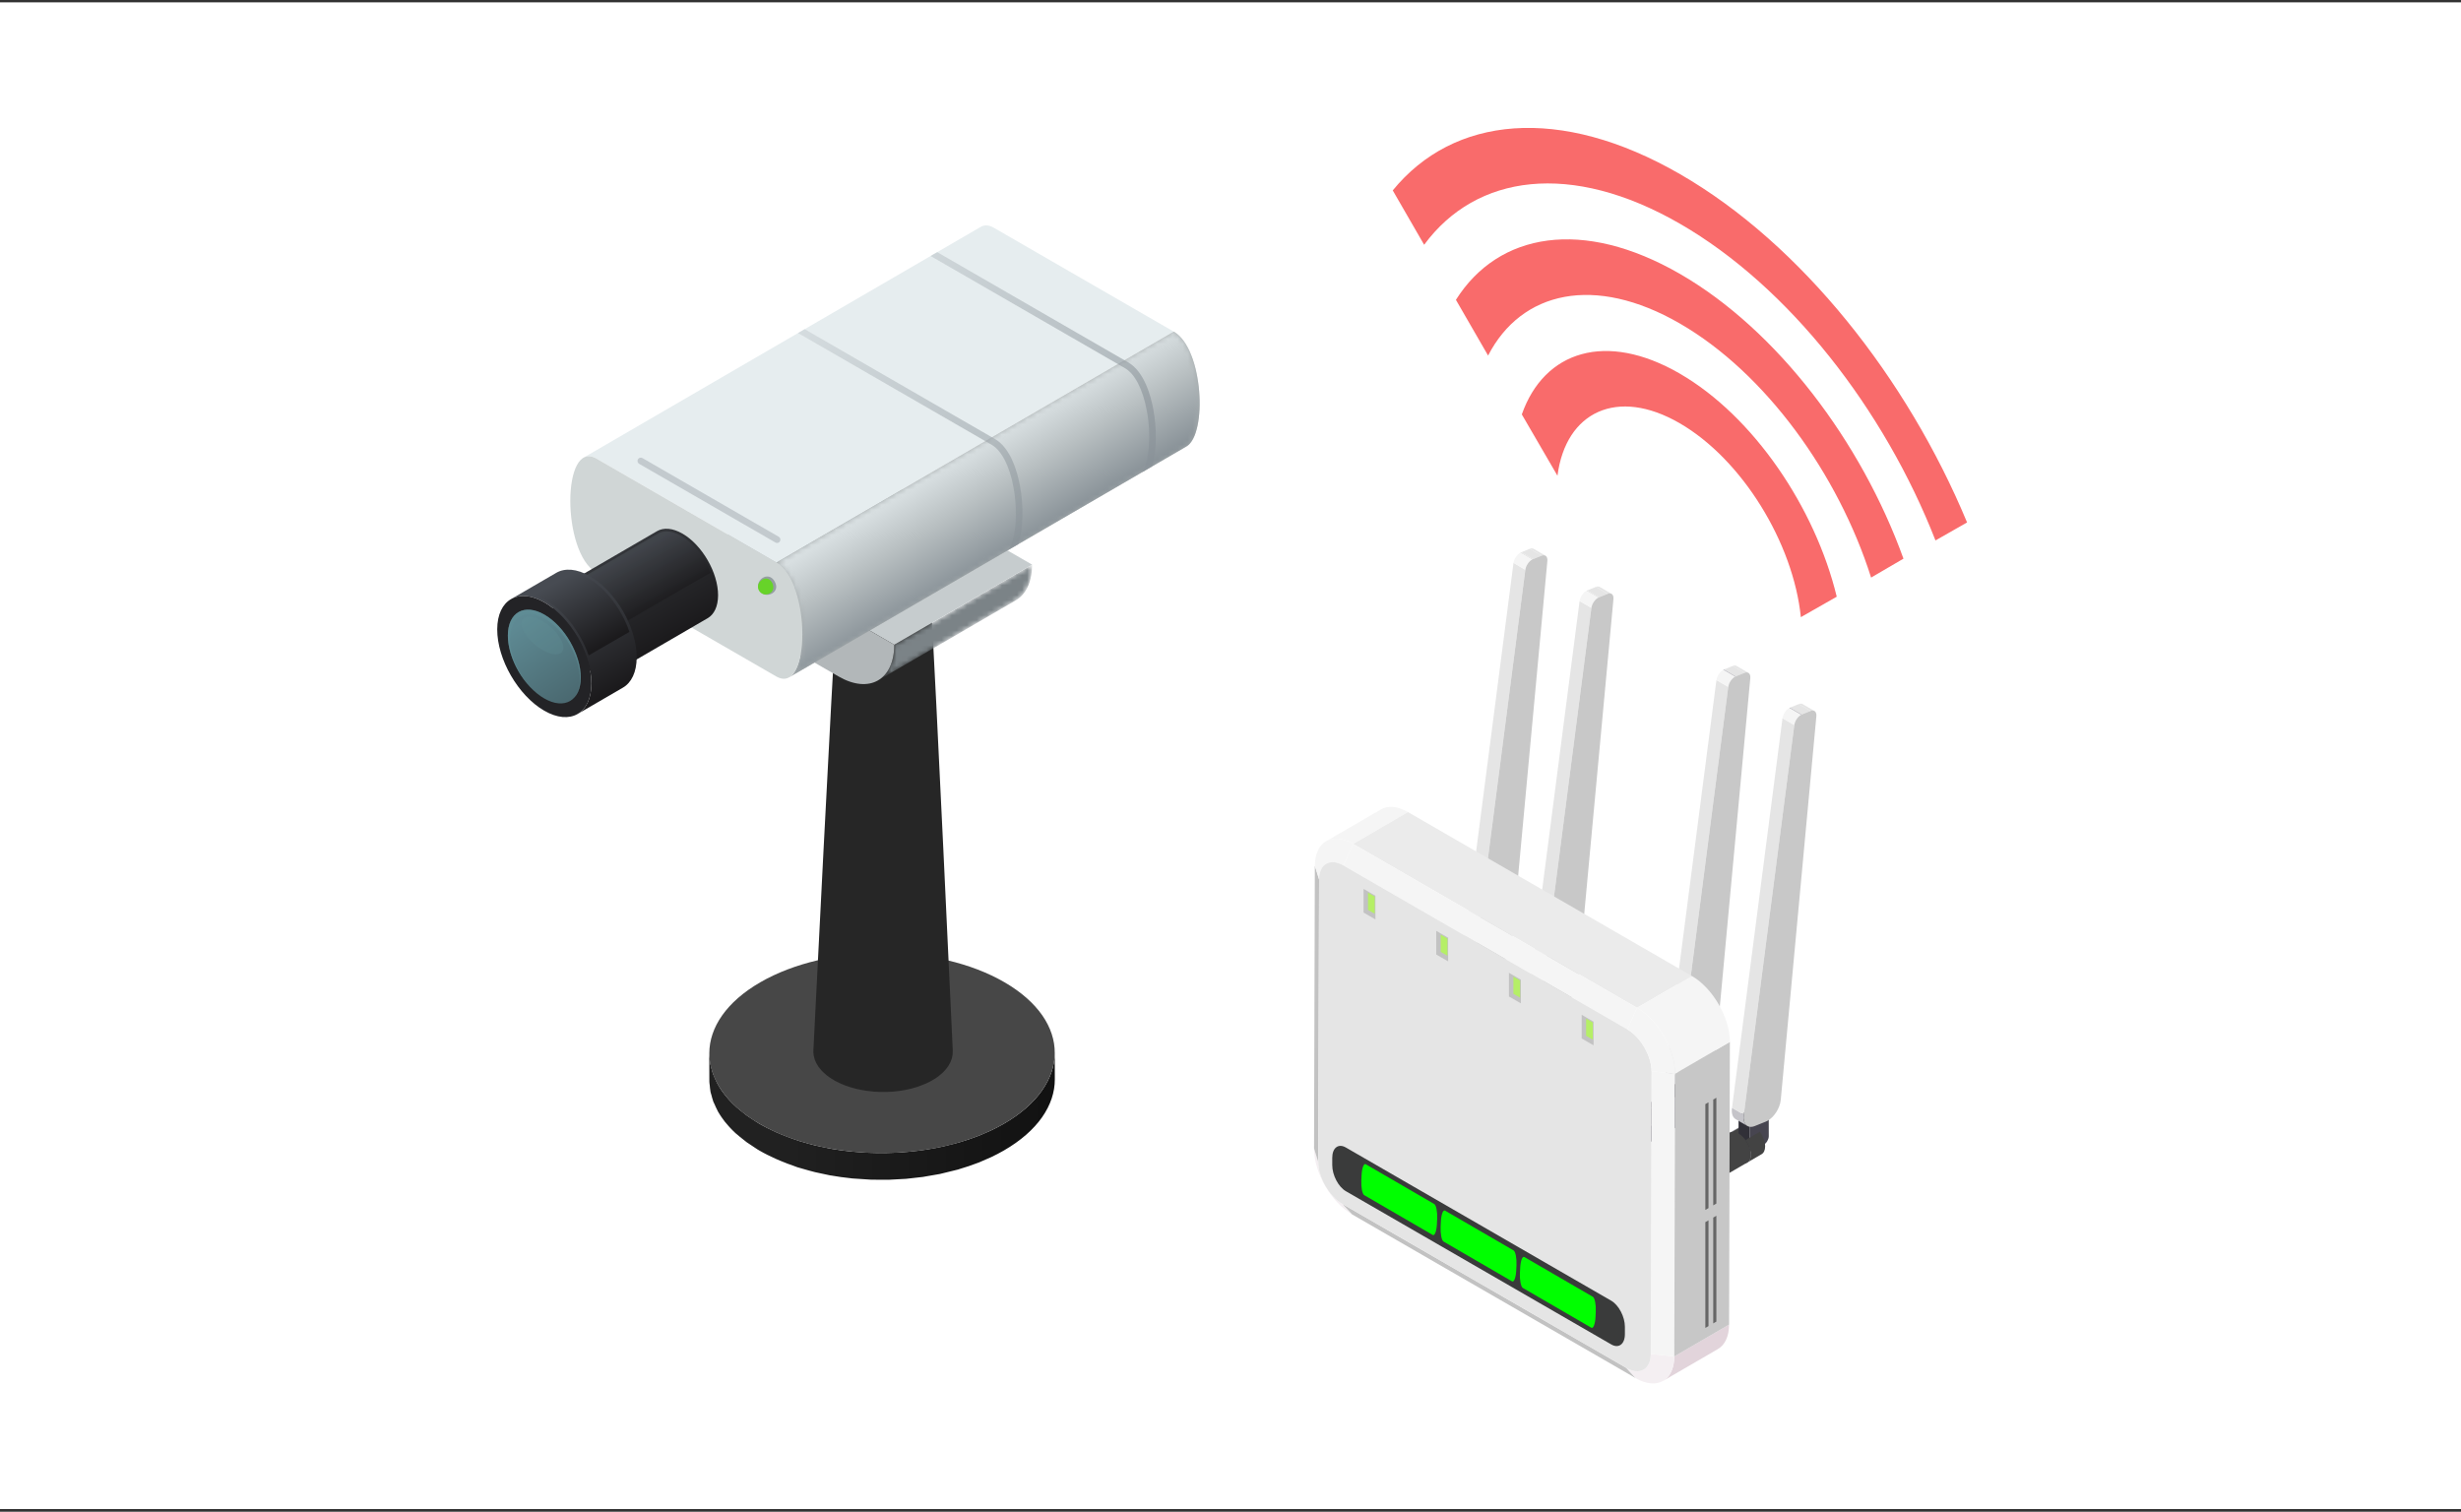 <svg width="490" height="301" viewBox="0 0 490 301" fill="none" xmlns="http://www.w3.org/2000/svg">
<rect x="0" y="0" width="490" height="301" fill="#333333" stroke="none"/>
<rect width="490" height="300" transform="translate(0 0.467)" fill="white"/>
<path d="M344.777 225.401L347.637 223.74L347.626 226.578L344.77 228.24L344.777 225.401Z" fill="#434343"/>
<path d="M344.424 225.534L347.28 223.872C347.388 223.811 347.506 223.765 347.632 223.736L344.776 225.397C344.65 225.426 344.531 225.469 344.424 225.534Z" fill="#5C5968"/>
<path d="M344.77 228.24L347.626 226.578L350.393 228.175L347.536 229.836L344.77 228.24Z" fill="#5C5968"/>
<path d="M347.544 226.998C348.179 227.873 348.595 228.957 348.595 229.915C348.592 231.465 347.494 232.086 346.148 231.311C344.802 230.532 343.711 228.648 343.715 227.098C343.715 226.14 344.138 225.537 344.777 225.401L344.77 228.239L347.537 229.836L347.544 226.998Z" fill="#464354"/>
<path d="M348.644 229.054L346.455 227.78C346.279 227.68 346.168 227.461 346.168 227.152L348.357 228.426C348.357 228.735 348.468 228.95 348.644 229.054Z" fill="#302E36"/>
<path d="M348.358 228.426L346.169 227.156L346.154 222.075L348.343 223.345L348.358 228.426Z" fill="#313038"/>
<path d="M348.343 223.345L346.154 222.075L349.972 219.868L352.161 221.142L348.343 223.345Z" fill="#4F4D59"/>
<path d="M352.162 221.142L352.176 226.223C352.176 226.84 351.738 227.601 351.2 227.913L349.337 228.986C348.799 229.298 348.358 229.043 348.354 228.426L348.34 223.345L352.158 221.142H352.162Z" fill="#474550"/>
<path d="M350.74 229.818L347.884 231.48C348.322 231.225 348.594 230.683 348.594 229.915C348.594 228.957 348.182 227.87 347.543 226.998L350.399 225.336C351.035 226.212 351.451 227.296 351.451 228.254C351.451 229.022 351.178 229.564 350.74 229.818Z" fill="#434343"/>
<path d="M338.242 229.126L344.425 225.534C344.87 225.276 345.484 225.311 346.162 225.703L339.979 229.295C339.301 228.904 338.687 228.868 338.242 229.126Z" fill="#434343"/>
<path d="M347.88 231.48L341.697 235.072C342.135 234.817 342.408 234.276 342.408 233.508C342.411 231.957 341.324 230.073 339.975 229.295L346.158 225.703C347.503 226.481 348.594 228.365 348.591 229.916C348.591 230.683 348.318 231.225 347.88 231.48Z" fill="#434343"/>
<path d="M339.979 229.298C341.324 230.077 342.415 231.961 342.412 233.511C342.408 235.057 341.31 235.682 339.964 234.907C338.619 234.128 337.528 232.244 337.531 230.694C337.535 229.144 338.633 228.523 339.979 229.298Z" fill="#464354"/>
<path d="M345.573 222.835L347.924 224.203C347.339 223.862 347.041 223.047 347.206 221.942L344.856 220.575C344.691 221.684 344.989 222.498 345.573 222.835Z" fill="#C5C4C9"/>
<path d="M361.262 141.563L358.912 140.196C358.714 140.081 358.456 140.07 358.158 140.192L360.509 141.559C360.807 141.441 361.065 141.448 361.262 141.563Z" fill="#E5E5E5"/>
<path d="M360.511 141.556L358.157 140.188L356.424 140.888L358.774 142.255L360.511 141.556Z" fill="#E5E5E5"/>
<path d="M358.776 142.255L356.425 140.888C356.357 140.917 356.289 140.949 356.221 140.989L358.571 142.356C358.639 142.316 358.708 142.284 358.776 142.255Z" fill="#C5C4C9"/>
<path d="M357.257 144.369L354.907 143.002L344.855 220.575L347.206 221.942L357.257 144.369Z" fill="#E5E5E5"/>
<path d="M358.57 142.353L356.22 140.985C355.584 141.351 355.025 142.191 354.906 142.998L357.257 144.366C357.379 143.558 357.939 142.719 358.57 142.353Z" fill="#F5F5F5"/>
<path d="M358.57 142.352C357.935 142.718 357.375 143.558 357.257 144.365L347.205 221.938C346.933 223.768 347.923 224.798 349.384 224.21L351.583 223.327C351.716 223.273 351.849 223.208 351.982 223.133C353.284 222.379 354.415 220.603 354.562 218.981L361.649 142.604C361.728 141.732 361.226 141.269 360.512 141.556L358.775 142.252C358.707 142.281 358.638 142.313 358.57 142.352Z" fill="#C8C8C8"/>
<path d="M331.624 217.804L334.481 216.143L334.473 218.981L331.613 220.643L331.624 217.804Z" fill="#5C5968"/>
<path d="M331.273 217.94L334.13 216.279C334.238 216.218 334.356 216.171 334.482 216.143L331.625 217.804C331.5 217.833 331.381 217.876 331.273 217.94Z" fill="#5C5968"/>
<path d="M331.613 220.643L334.473 218.981L337.24 220.582L334.38 222.24L331.613 220.643Z" fill="#5C5968"/>
<path d="M334.388 219.401C335.026 220.277 335.439 221.36 335.439 222.319C335.435 223.869 334.337 224.49 332.992 223.714C331.646 222.936 330.555 221.052 330.559 219.502C330.559 218.543 330.982 217.941 331.621 217.804L331.614 220.643L334.38 222.24L334.388 219.401Z" fill="#464354"/>
<path d="M335.49 221.461L333.301 220.187C333.125 220.087 333.014 219.868 333.014 219.559L335.203 220.833C335.203 221.142 335.314 221.357 335.49 221.461Z" fill="#302E36"/>
<path d="M335.205 220.833L333.012 219.562L332.998 214.478L335.191 215.751L335.205 220.833Z" fill="#313038"/>
<path d="M335.191 215.752L332.998 214.478L336.82 212.274L339.009 213.545L335.191 215.752Z" fill="#4F4D59"/>
<path d="M339.009 213.544L339.024 218.626C339.024 219.243 338.586 220.004 338.048 220.316L336.185 221.389C335.647 221.701 335.205 221.446 335.202 220.829L335.188 215.748L339.006 213.544H339.009Z" fill="#474550"/>
<path d="M337.586 222.225L334.73 223.887C335.167 223.632 335.44 223.09 335.44 222.322C335.44 221.364 335.027 220.277 334.389 219.405L337.249 217.743C337.884 218.619 338.3 219.702 338.3 220.661C338.3 221.429 338.027 221.97 337.59 222.225H337.586Z" fill="#6D6A77"/>
<path d="M325.086 221.533L331.269 217.941C331.714 217.682 332.328 217.718 333.006 218.109L326.823 221.701C326.145 221.31 325.531 221.274 325.086 221.533Z" fill="#6D6A77"/>
<path d="M334.728 223.887L328.545 227.479C328.983 227.224 329.255 226.682 329.255 225.914C329.259 224.364 328.172 222.48 326.822 221.701L333.005 218.109C334.351 218.888 335.442 220.772 335.438 222.322C335.438 223.09 335.166 223.632 334.728 223.887Z" fill="#6D6A77"/>
<path d="M326.822 221.701C328.168 222.48 329.259 224.364 329.255 225.914C329.252 227.461 328.154 228.085 326.808 227.31C325.462 226.531 324.371 224.647 324.375 223.097C324.379 221.547 325.477 220.926 326.822 221.701Z" fill="#464354"/>
<path d="M332.417 215.242L334.768 216.609C334.183 216.269 333.885 215.454 334.05 214.349L331.699 212.981C331.534 214.09 331.832 214.905 332.417 215.242Z" fill="#C5C4C9"/>
<path d="M348.11 133.966L345.759 132.599C345.562 132.484 345.304 132.473 345.006 132.595L347.356 133.963C347.654 133.844 347.913 133.851 348.11 133.966Z" fill="#E5E5E5"/>
<path d="M347.357 133.962L345.006 132.595L343.27 133.291L345.624 134.659L347.357 133.962Z" fill="#E5E5E5"/>
<path d="M345.623 134.659L343.273 133.292C343.205 133.32 343.137 133.353 343.068 133.392L345.419 134.759C345.487 134.72 345.555 134.687 345.623 134.659Z" fill="#C5C4C9"/>
<path d="M344.105 136.776L341.751 135.409L331.699 212.981L334.05 214.345L344.105 136.776Z" fill="#E5E5E5"/>
<path d="M345.418 134.759L343.067 133.392C342.432 133.758 341.872 134.598 341.754 135.405L344.104 136.772C344.226 135.965 344.786 135.125 345.418 134.759Z" fill="#F5F5F5"/>
<path d="M345.418 134.759C344.783 135.125 344.223 135.965 344.104 136.772L334.053 214.345C333.78 216.175 334.771 217.205 336.235 216.616L338.435 215.734C338.567 215.68 338.7 215.615 338.829 215.54C340.132 214.786 341.262 213.01 341.409 211.388L348.497 135.01C348.576 134.138 348.073 133.675 347.359 133.962L345.622 134.659C345.554 134.687 345.486 134.72 345.418 134.759Z" fill="#C8C8C8"/>
<path d="M304.374 202.072L307.234 200.411L307.224 203.249L304.367 204.911L304.374 202.072Z" fill="#5C5968"/>
<path d="M304.021 202.208L306.878 200.547C306.986 200.486 307.104 200.439 307.23 200.411L304.373 202.072C304.248 202.101 304.129 202.144 304.021 202.208Z" fill="#5C5968"/>
<path d="M304.367 204.91L307.224 203.249L309.99 204.846L307.134 206.507L304.367 204.91Z" fill="#5C5968"/>
<path d="M307.14 203.669C307.775 204.545 308.191 205.628 308.191 206.587C308.187 208.137 307.089 208.758 305.744 207.983C304.398 207.207 303.307 205.32 303.311 203.77C303.311 202.811 303.734 202.209 304.373 202.072L304.366 204.911L307.132 206.508L307.14 203.669Z" fill="#464354"/>
<path d="M308.242 205.729L306.053 204.455C305.877 204.351 305.766 204.136 305.766 203.827L307.955 205.101C307.955 205.41 308.066 205.625 308.242 205.729Z" fill="#302E36"/>
<path d="M307.955 205.101L305.766 203.827L305.752 198.746L307.941 200.02L307.955 205.101Z" fill="#313038"/>
<path d="M307.941 200.02L305.752 198.746L309.57 196.542L311.759 197.813L307.941 200.02Z" fill="#4F4D59"/>
<path d="M311.759 197.812L311.774 202.894C311.774 203.511 311.336 204.272 310.798 204.584L308.935 205.657C308.397 205.969 307.955 205.714 307.952 205.097L307.938 200.016L311.756 197.812H311.759Z" fill="#474550"/>
<path d="M310.338 206.493L307.482 208.155C307.919 207.9 308.192 207.358 308.192 206.59C308.192 205.632 307.779 204.545 307.141 203.673L309.997 202.011C310.632 202.887 311.048 203.971 311.048 204.929C311.048 205.697 310.776 206.238 310.338 206.493Z" fill="#6D6A77"/>
<path d="M297.838 205.801L304.021 202.209C304.466 201.95 305.079 201.986 305.758 202.377L299.575 205.97C298.897 205.578 298.283 205.542 297.838 205.801Z" fill="#6D6A77"/>
<path d="M307.478 208.154L301.295 211.747C301.733 211.492 302.005 210.95 302.005 210.182C302.009 208.632 300.922 206.748 299.572 205.969L305.755 202.377C307.101 203.156 308.192 205.04 308.188 206.59C308.188 207.358 307.916 207.9 307.478 208.154Z" fill="#6D6A77"/>
<path d="M299.576 205.969C300.922 206.748 302.013 208.632 302.009 210.182C302.006 211.729 300.908 212.353 299.562 211.578C298.216 210.799 297.125 208.915 297.129 207.365C297.133 205.815 298.231 205.194 299.576 205.969Z" fill="#464354"/>
<path d="M305.171 199.51L307.522 200.877C306.937 200.536 306.639 199.721 306.804 198.616L304.453 197.249C304.288 198.358 304.586 199.172 305.171 199.51Z" fill="#C5C4C9"/>
<path d="M320.86 118.234L318.509 116.867C318.312 116.752 318.054 116.741 317.756 116.863L320.106 118.231C320.404 118.112 320.663 118.119 320.86 118.234Z" fill="#E5E5E5"/>
<path d="M320.109 118.23L317.755 116.863L316.021 117.559L318.372 118.927L320.109 118.23Z" fill="#E5E5E5"/>
<path d="M318.371 118.927L316.021 117.56C315.953 117.588 315.885 117.621 315.816 117.66L318.167 119.027C318.235 118.988 318.303 118.955 318.371 118.927Z" fill="#E5E5E5"/>
<path d="M316.855 121.04L314.504 119.677L304.453 197.246L306.804 198.613L316.855 121.04Z" fill="#E5E5E5"/>
<path d="M318.168 119.027L315.817 117.66C315.182 118.026 314.622 118.865 314.504 119.673L316.854 121.04C316.976 120.233 317.536 119.393 318.168 119.027Z" fill="#F5F5F5"/>
<path d="M318.168 119.027C317.533 119.393 316.973 120.233 316.854 121.04L306.803 198.613C306.53 200.443 307.521 201.473 308.981 200.884L311.181 200.002C311.314 199.948 311.447 199.883 311.579 199.808C312.882 199.054 314.012 197.278 314.159 195.656L321.247 119.278C321.326 118.406 320.823 117.943 320.109 118.23L318.372 118.927C318.304 118.955 318.236 118.988 318.168 119.027Z" fill="#C8C8C8"/>
<path d="M291.222 194.479L294.078 192.817L294.071 195.656L291.211 197.317L291.222 194.479Z" fill="#5C5968"/>
<path d="M290.869 194.615L293.726 192.954C293.833 192.893 293.952 192.846 294.077 192.817L291.221 194.479C291.095 194.508 290.977 194.551 290.869 194.615Z" fill="#5C5968"/>
<path d="M291.211 197.317L294.071 195.656L296.838 197.253L293.978 198.914L291.211 197.317Z" fill="#5C5968"/>
<path d="M293.985 196.076C294.62 196.951 295.037 198.035 295.037 198.993C295.033 200.544 293.935 201.164 292.589 200.389C291.244 199.611 290.153 197.727 290.156 196.176C290.156 195.218 290.58 194.615 291.218 194.479L291.211 197.318L293.978 198.914L293.985 196.076Z" fill="#464354"/>
<path d="M295.089 198.132L292.9 196.858C292.725 196.754 292.613 196.539 292.613 196.23L294.802 197.504C294.802 197.813 294.914 198.028 295.089 198.132Z" fill="#302E36"/>
<path d="M294.803 197.508L292.614 196.234L292.596 191.152L294.788 192.426L294.803 197.508Z" fill="#313038"/>
<path d="M294.788 192.426L292.596 191.152L296.417 188.945L298.606 190.219L294.788 192.426Z" fill="#4F4D59"/>
<path d="M298.607 190.219L298.621 195.301C298.621 195.918 298.183 196.679 297.645 196.991L295.783 198.064C295.244 198.376 294.803 198.121 294.8 197.504L294.785 192.423L298.603 190.219H298.607Z" fill="#474550"/>
<path d="M297.181 198.9L294.321 200.561C294.759 200.307 295.032 199.765 295.032 198.997C295.032 198.039 294.619 196.951 293.98 196.079L296.841 194.418C297.476 195.294 297.892 196.377 297.892 197.335C297.892 198.103 297.619 198.645 297.181 198.9Z" fill="#6D6A77"/>
<path d="M284.684 198.208L290.867 194.616C291.312 194.357 291.925 194.393 292.603 194.784L286.42 198.376C285.742 197.985 285.129 197.949 284.684 198.208Z" fill="#6D6A77"/>
<path d="M294.325 200.558L288.142 204.15C288.58 203.895 288.853 203.353 288.853 202.585C288.857 201.035 287.769 199.151 286.42 198.372L292.603 194.78C293.949 195.559 295.039 197.443 295.036 198.993C295.036 199.761 294.763 200.303 294.325 200.558Z" fill="#6D6A77"/>
<path d="M286.42 198.376C287.766 199.155 288.857 201.039 288.853 202.589C288.849 204.136 287.751 204.76 286.406 203.985C285.06 203.206 283.969 201.322 283.973 199.772C283.976 198.222 285.074 197.601 286.42 198.376Z" fill="#464354"/>
<path d="M292.015 191.913L294.365 193.28C293.78 192.939 293.483 192.125 293.648 191.02L291.297 189.652C291.132 190.761 291.43 191.576 292.015 191.913Z" fill="#C5C4C9"/>
<path d="M307.708 110.641L305.357 109.274C305.16 109.159 304.901 109.148 304.604 109.27L306.954 110.637C307.252 110.519 307.51 110.526 307.708 110.641Z" fill="#E5E5E5"/>
<path d="M306.954 110.637L304.604 109.27L302.867 109.966L305.221 111.333L306.954 110.637Z" fill="#E5E5E5"/>
<path d="M305.221 111.334L302.871 109.966C302.802 109.995 302.734 110.027 302.666 110.067L305.016 111.434C305.085 111.395 305.153 111.362 305.221 111.334Z" fill="#E5E5E5"/>
<path d="M303.702 113.447L301.348 112.08L291.297 189.652L293.647 191.019L303.702 113.447Z" fill="#E5E5E5"/>
<path d="M305.015 111.434L302.665 110.066C302.03 110.432 301.47 111.272 301.352 112.08L303.702 113.447C303.824 112.639 304.384 111.8 305.015 111.434Z" fill="#F5F5F5"/>
<path d="M305.015 111.434C304.38 111.8 303.82 112.643 303.702 113.447L293.651 191.02C293.378 192.85 294.368 193.88 295.829 193.291L298.029 192.408C298.161 192.355 298.294 192.29 298.423 192.215C299.726 191.461 300.856 189.685 301.004 188.063L308.091 111.685C308.17 110.813 307.667 110.35 306.953 110.637L305.216 111.333C305.148 111.362 305.08 111.394 305.012 111.434H305.015Z" fill="#C8C8C8"/>
<path d="M262.478 231.387L261.631 228.674C261.617 233.479 265.026 239.385 269.21 241.801L267.301 239.741C264.652 238.219 262.463 234.43 262.478 231.387Z" fill="#F4EFF2"/>
<path d="M262.64 175.09L261.793 172.381L261.635 228.677L262.478 231.387L262.64 175.09Z" fill="#C2C2C2"/>
<path d="M267.301 239.741L269.21 241.801L325.729 274.431L323.82 272.371L267.301 239.741Z" fill="#C2C2C2"/>
<path d="M267.492 172.327L269.419 168.035C265.238 165.62 261.804 167.576 261.793 172.381L262.64 175.094C262.64 172.047 264.847 170.791 267.495 172.327H267.492Z" fill="#F5F5F5"/>
<path d="M274.93 161.174L264.018 167.515C265.403 166.711 267.315 166.819 269.422 168.032L280.334 161.691C278.232 160.474 276.315 160.367 274.93 161.174Z" fill="#F5F5F5"/>
<path d="M331.133 274.951L342.045 268.61C343.413 267.817 344.263 266.13 344.27 263.744L333.358 270.085C333.351 272.471 332.5 274.154 331.133 274.951Z" fill="#E2D4DB"/>
<path d="M323.82 272.371L325.729 274.431C329.91 276.846 333.344 274.89 333.355 270.085L328.672 269.604C328.672 272.651 326.465 273.907 323.816 272.371H323.82Z" fill="#F4EFF2"/>
<path d="M328.676 269.604L333.359 270.085L333.517 213.788L328.834 213.308L328.676 269.604Z" fill="#F5F5F5"/>
<path d="M333.357 270.085L344.27 263.744L344.428 207.448L333.515 213.789L333.357 270.085Z" fill="#C7C7C7"/>
<path d="M325.941 200.666L336.85 194.325L280.331 161.691L269.422 168.035L325.941 200.666Z" fill="#EBEBEB"/>
<path d="M324.009 204.957L325.94 200.665L269.421 168.035L267.49 172.327L324.009 204.957Z" fill="#F5F5F5"/>
<path d="M267.492 172.327C264.843 170.791 262.64 172.047 262.636 175.094L262.479 231.39C262.464 234.43 264.653 238.219 267.302 239.744L323.82 272.375C326.469 273.91 328.672 272.654 328.676 269.608L328.834 213.311C328.848 210.272 326.659 206.482 324.011 204.961L267.492 172.331V172.327Z" fill="#E5E5E5"/>
<path d="M328.833 213.308L333.516 213.789C333.53 208.984 330.121 203.077 325.937 200.666L324.01 204.957C326.658 206.479 328.847 210.268 328.833 213.308Z" fill="#F5F5F5"/>
<path d="M333.516 213.788L344.429 207.448C344.443 202.643 341.034 196.736 336.85 194.321L325.938 200.662C330.118 203.077 333.527 208.983 333.516 213.785V213.788Z" fill="#F5F5F5"/>
<path d="M320.817 267.692L267.969 237.179C266.48 236.317 265.26 233.988 265.26 232V230.529C265.26 228.541 266.48 227.619 267.969 228.48L320.817 258.993C322.306 259.854 323.526 262.183 323.526 264.171V265.643C323.526 267.631 322.306 268.553 320.817 267.692Z" fill="#3A3B3B"/>
<path d="M316.851 264.369L303.204 256.442C302.82 256.219 302.562 254.884 302.63 253.478L302.68 252.437C302.748 251.03 303.122 250.061 303.506 250.284L317.153 258.211C317.537 258.433 317.795 259.768 317.727 261.175L317.677 262.216C317.608 263.622 317.235 264.591 316.851 264.369Z" fill="#00FF00"/>
<path d="M301.062 255.132L287.415 247.205C287.031 246.982 286.773 245.647 286.841 244.241L286.891 243.2C286.959 241.793 287.333 240.824 287.717 241.047L301.364 248.974C301.748 249.196 302.006 250.531 301.938 251.938L301.888 252.979C301.819 254.385 301.446 255.354 301.062 255.132Z" fill="#00FF00"/>
<path d="M285.271 245.895L271.624 237.968C271.24 237.745 270.982 236.411 271.05 235.004L271.1 233.963C271.168 232.557 271.542 231.588 271.926 231.81L285.573 239.737C285.957 239.96 286.215 241.295 286.147 242.701L286.097 243.742C286.028 245.149 285.655 246.117 285.271 245.895Z" fill="#00FF00"/>
<path d="M273.861 183.068L271.492 181.697V176.989L273.861 178.356V183.068Z" fill="#C2C2C2"/>
<path d="M288.337 191.422L285.969 190.054V185.346L288.337 186.713V191.422Z" fill="#C2C2C2"/>
<path d="M302.812 199.779L300.443 198.412V193.7L302.812 195.067V199.779Z" fill="#C2C2C2"/>
<path d="M317.288 208.137L314.92 206.769V202.058L317.288 203.425V208.137Z" fill="#C2C2C2"/>
<path d="M273.717 181.941L272.375 181.166V177.739L273.717 178.51V181.941Z" fill="#B5EF66"/>
<path d="M288.194 190.298L286.852 189.523V186.093L288.194 186.868V190.298Z" fill="#B5EF66"/>
<path d="M302.668 198.652L301.326 197.881V194.45L302.668 195.225V198.652Z" fill="#B5EF66"/>
<path d="M317.145 207.01L315.803 206.235V202.808L317.145 203.583V207.01Z" fill="#B5EF66"/>
<path d="M341.115 240.003L341.74 239.64V218.572L341.115 218.935V240.003Z" fill="#666666"/>
<path d="M339.545 240.91L340.173 240.548V219.48L339.545 219.842V240.91Z" fill="#666666"/>
<path d="M341.115 263.504L341.74 263.141V242.073L341.115 242.436V263.504Z" fill="#666666"/>
<path d="M339.545 264.408L340.173 264.045V242.981L339.545 243.343V264.408Z" fill="#666666"/>
<path d="M141.316 210.778C141.348 211.14 141.373 211.503 141.441 211.865C141.495 212.159 141.585 212.45 141.66 212.744C141.75 213.089 141.836 213.433 141.954 213.774C142.055 214.054 142.188 214.334 142.306 214.61C142.46 214.969 142.618 215.328 142.808 215.683C143.07 216.171 143.354 216.659 143.688 217.14C143.741 217.216 143.799 217.291 143.853 217.366C144.194 217.844 144.574 218.314 144.979 218.777C145.058 218.866 145.13 218.96 145.213 219.046C145.654 219.53 146.142 220 146.659 220.467C146.989 220.765 147.355 221.048 147.714 221.335C148.03 221.59 148.335 221.848 148.676 222.096C149.063 222.376 149.49 222.645 149.907 222.918C150.341 223.201 150.75 223.488 151.216 223.761C152.246 224.36 153.337 224.895 154.46 225.401C154.783 225.548 155.113 225.681 155.444 225.821C156.323 226.19 157.223 226.531 158.142 226.844C158.472 226.955 158.799 227.077 159.133 227.184C159.714 227.367 160.31 227.529 160.902 227.69C161.35 227.812 161.795 227.945 162.255 228.053C162.879 228.204 163.518 228.329 164.153 228.458C164.587 228.544 165.018 228.645 165.455 228.724C166.744 228.95 168.046 229.129 169.363 229.269C169.769 229.312 170.178 229.338 170.587 229.37C171.362 229.434 172.134 229.492 172.912 229.524C173.408 229.546 173.903 229.556 174.402 229.564C175.033 229.574 175.661 229.582 176.293 229.571C176.817 229.564 177.341 229.549 177.861 229.528C178.446 229.506 179.027 229.474 179.609 229.434C180.14 229.399 180.667 229.352 181.198 229.302C181.772 229.244 182.347 229.183 182.914 229.111C183.43 229.047 183.943 228.972 184.453 228.893C185.063 228.799 185.669 228.692 186.272 228.577C186.75 228.487 187.227 228.39 187.697 228.29C188.418 228.132 189.129 227.952 189.832 227.766C190.227 227.662 190.625 227.561 191.013 227.45C192.276 227.08 193.51 226.668 194.702 226.205C195.294 225.975 195.868 225.72 196.442 225.466C196.736 225.336 197.041 225.218 197.329 225.078C198.197 224.665 199.04 224.231 199.851 223.761C206.634 219.846 210.021 214.707 210.007 209.576L210.021 214.897C210.035 220.029 206.648 225.168 199.866 229.083C199.055 229.549 198.211 229.987 197.343 230.4C197.052 230.536 196.747 230.655 196.453 230.787C195.94 231.013 195.434 231.25 194.906 231.462C194.845 231.487 194.781 231.501 194.72 231.527C193.525 231.993 192.294 232.402 191.031 232.772C190.93 232.8 190.837 232.844 190.733 232.872C190.446 232.955 190.141 233.012 189.85 233.088C189.143 233.274 188.436 233.454 187.715 233.611C187.521 233.655 187.338 233.712 187.144 233.751C186.864 233.809 186.57 233.845 186.287 233.899C185.684 234.013 185.077 234.121 184.464 234.214C184.216 234.254 183.979 234.308 183.732 234.344C183.466 234.383 183.193 234.401 182.924 234.433C182.354 234.505 181.783 234.57 181.205 234.627C180.929 234.652 180.66 234.695 180.384 234.72C180.129 234.742 179.87 234.745 179.616 234.76C179.034 234.799 178.453 234.832 177.868 234.853C177.577 234.864 177.287 234.893 176.993 234.9C176.759 234.907 176.53 234.893 176.296 234.9C175.665 234.907 175.037 234.9 174.405 234.893C174.093 234.885 173.781 234.9 173.469 234.889C173.286 234.882 173.103 234.86 172.92 234.853C172.141 234.821 171.366 234.763 170.594 234.699C170.282 234.674 169.966 234.666 169.654 234.638C169.557 234.627 169.467 234.609 169.371 234.598C168.054 234.462 166.747 234.283 165.463 234.053C165.398 234.042 165.333 234.038 165.269 234.028C164.896 233.96 164.533 233.866 164.16 233.791C163.525 233.662 162.886 233.536 162.262 233.385C161.806 233.274 161.361 233.145 160.909 233.023C160.313 232.861 159.721 232.7 159.14 232.517C159.014 232.477 158.881 232.449 158.759 232.409C158.548 232.341 158.357 232.248 158.149 232.18C157.227 231.864 156.33 231.527 155.451 231.157C155.121 231.021 154.79 230.884 154.467 230.737C153.348 230.231 152.253 229.696 151.223 229.097C151.084 229.015 150.944 228.932 150.804 228.85C150.488 228.659 150.215 228.451 149.914 228.257C149.494 227.985 149.067 227.716 148.679 227.436C148.338 227.188 148.033 226.93 147.718 226.675C147.359 226.388 146.993 226.101 146.663 225.803C146.598 225.745 146.515 225.688 146.451 225.631C146.009 225.222 145.6 224.805 145.213 224.382C145.13 224.292 145.058 224.202 144.979 224.113C144.753 223.854 144.524 223.6 144.316 223.338C144.151 223.129 144.003 222.914 143.853 222.702C143.799 222.627 143.738 222.548 143.684 222.473C143.411 222.078 143.157 221.683 142.93 221.281C142.88 221.195 142.855 221.106 142.808 221.019C142.618 220.664 142.46 220.305 142.306 219.946C142.216 219.738 142.094 219.534 142.015 219.326C141.99 219.254 141.98 219.182 141.954 219.11C141.832 218.769 141.75 218.425 141.66 218.08C141.599 217.851 141.509 217.621 141.463 217.388C141.452 217.327 141.452 217.262 141.441 217.201C141.373 216.839 141.348 216.476 141.316 216.114C141.294 215.881 141.24 215.647 141.237 215.411C141.237 215.31 141.233 215.21 141.233 215.109L141.219 209.787C141.219 210.125 141.273 210.458 141.305 210.792L141.316 210.778Z" fill="url(#paint0_linear_121_3205)"/>
<path d="M151.373 195.587C164.852 187.808 186.634 187.811 200.012 195.587C213.401 203.367 213.332 215.981 199.854 223.761C186.386 231.537 164.604 231.541 151.215 223.761C137.838 215.984 137.909 203.364 151.373 195.587Z" fill="#474747"/>
<path d="M161.957 209.016C161.957 209.016 165.765 132.548 166.526 122.54C166.622 121.255 167.498 119.985 169.156 118.987C169.561 118.743 170.006 118.535 170.466 118.345C170.595 118.291 170.728 118.241 170.864 118.191C171.018 118.133 171.162 118.065 171.32 118.015C171.535 117.943 171.765 117.893 171.987 117.832C172.12 117.796 172.246 117.756 172.378 117.724C172.439 117.71 172.497 117.688 172.558 117.674C172.917 117.595 173.279 117.527 173.649 117.473C173.728 117.462 173.807 117.455 173.889 117.448C173.979 117.437 174.072 117.426 174.162 117.419C174.334 117.401 174.506 117.376 174.682 117.362C175.023 117.333 175.368 117.319 175.712 117.312C175.73 117.312 175.752 117.312 175.77 117.312C175.813 117.312 175.856 117.312 175.899 117.312C176.193 117.312 176.491 117.312 176.785 117.326C176.993 117.337 177.198 117.362 177.406 117.38C177.514 117.39 177.621 117.394 177.732 117.408C177.804 117.416 177.872 117.419 177.944 117.426C178.418 117.484 178.884 117.563 179.34 117.663C179.347 117.663 179.354 117.667 179.362 117.67C179.753 117.756 180.122 117.882 180.496 117.997C180.675 118.054 180.865 118.09 181.041 118.155C181.579 118.352 182.089 118.582 182.566 118.847C182.799 118.977 183.015 119.113 183.219 119.249C183.287 119.296 183.345 119.346 183.409 119.393C183.539 119.486 183.671 119.583 183.79 119.68C183.79 119.68 183.797 119.684 183.801 119.687C183.811 119.694 183.815 119.705 183.826 119.712C184.063 119.913 184.267 120.125 184.454 120.337C184.475 120.365 184.511 120.387 184.533 120.416C184.551 120.437 184.565 120.462 184.583 120.487C184.716 120.649 184.831 120.817 184.935 120.983C184.949 121.004 184.967 121.022 184.978 121.044C184.978 121.047 184.981 121.051 184.985 121.058C185.089 121.237 185.175 121.424 185.247 121.607C185.25 121.618 185.258 121.625 185.261 121.636C185.279 121.682 185.283 121.725 185.301 121.772C185.344 121.901 185.383 122.03 185.408 122.16C185.412 122.181 185.423 122.203 185.426 122.228C185.448 122.346 185.462 122.468 185.473 122.587C186.176 132.599 189.7 209.087 189.7 209.087C189.7 209.113 189.7 209.141 189.7 209.166C189.707 209.306 189.7 209.443 189.693 209.583C189.689 209.705 189.693 209.827 189.675 209.949C189.661 210.089 189.625 210.229 189.596 210.368C189.571 210.487 189.553 210.609 189.521 210.727C189.481 210.867 189.424 211.007 189.37 211.147C189.327 211.262 189.291 211.38 189.237 211.495C189.173 211.639 189.086 211.775 189.008 211.915C188.947 212.026 188.893 212.138 188.821 212.245C188.728 212.385 188.616 212.525 188.512 212.662C188.433 212.766 188.362 212.873 188.275 212.974C188.153 213.117 188.01 213.254 187.874 213.394C187.78 213.487 187.698 213.584 187.597 213.677C187.429 213.831 187.242 213.979 187.052 214.129C186.962 214.201 186.883 214.276 186.786 214.348C186.496 214.563 186.18 214.775 185.842 214.976C185.433 215.224 184.996 215.446 184.543 215.654C184.493 215.679 184.447 215.708 184.393 215.733C184.314 215.769 184.228 215.794 184.149 215.83C183.801 215.981 183.445 216.121 183.079 216.25C182.997 216.279 182.918 216.318 182.835 216.347C182.789 216.361 182.738 216.376 182.692 216.39C182.415 216.48 182.136 216.559 181.852 216.638C181.73 216.673 181.612 216.713 181.486 216.745C181.457 216.752 181.425 216.76 181.396 216.767C181.188 216.821 180.973 216.864 180.761 216.907C180.582 216.946 180.406 216.993 180.226 217.025C180.194 217.032 180.165 217.036 180.133 217.04C179.961 217.072 179.785 217.097 179.613 217.126C179.412 217.158 179.211 217.197 179.01 217.223C178.967 217.23 178.92 217.23 178.877 217.237C178.701 217.258 178.529 217.276 178.353 217.294C178.167 217.312 177.984 217.337 177.797 217.355C177.736 217.359 177.671 217.362 177.61 217.366C177.424 217.38 177.237 217.388 177.051 217.395C176.886 217.402 176.724 217.416 176.559 217.42C176.484 217.42 176.405 217.42 176.329 217.42C176.125 217.423 175.924 217.42 175.719 217.42C175.572 217.42 175.425 217.423 175.278 217.42C175.195 217.42 175.116 217.409 175.034 217.406C174.801 217.398 174.567 217.384 174.334 217.37C174.194 217.359 174.051 217.359 173.911 217.348C173.843 217.341 173.778 217.33 173.71 217.327C173.383 217.298 173.064 217.258 172.741 217.215C172.619 217.197 172.493 217.19 172.375 217.172C172.346 217.169 172.317 217.162 172.289 217.154C171.725 217.068 171.173 216.957 170.631 216.831C170.581 216.821 170.53 216.813 170.48 216.803C170.419 216.788 170.365 216.763 170.304 216.749C169.619 216.577 168.951 216.376 168.309 216.135C168.244 216.11 168.187 216.085 168.122 216.06C167.455 215.801 166.809 215.511 166.21 215.174C165.89 214.994 165.593 214.807 165.309 214.617C165.273 214.592 165.234 214.567 165.198 214.542C165.126 214.495 165.065 214.441 165 214.395C164.893 214.316 164.774 214.24 164.67 214.158C164.634 214.129 164.609 214.097 164.573 214.068C164.491 214 164.405 213.935 164.326 213.867C164.218 213.774 164.125 213.681 164.024 213.587C163.892 213.462 163.752 213.34 163.633 213.211C163.626 213.203 163.615 213.193 163.605 213.185C163.587 213.168 163.576 213.146 163.558 213.128C163.472 213.035 163.4 212.938 163.321 212.841C163.213 212.712 163.102 212.583 163.009 212.45C162.991 212.425 162.966 212.4 162.948 212.374C162.937 212.36 162.933 212.346 162.923 212.335C162.865 212.252 162.822 212.163 162.768 212.08C162.693 211.962 162.618 211.84 162.553 211.718C162.539 211.689 162.514 211.657 162.499 211.628C162.489 211.603 162.481 211.581 162.471 211.556C162.428 211.47 162.399 211.384 162.363 211.298C162.32 211.194 162.27 211.093 162.234 210.989C162.223 210.964 162.209 210.935 162.201 210.91C162.187 210.867 162.18 210.824 162.169 210.781C162.14 210.688 162.119 210.598 162.097 210.505C162.076 210.422 162.051 210.336 162.033 210.254C162.033 210.236 162.022 210.218 162.018 210.2C162.008 210.132 162.008 210.067 161.997 209.999C161.983 209.898 161.972 209.802 161.965 209.701C161.961 209.636 161.947 209.572 161.947 209.511C161.947 209.5 161.947 209.493 161.947 209.486C161.943 209.328 161.947 209.17 161.957 209.016Z" fill="#262626"/>
<path d="M168.517 107.268C172.49 104.878 179.064 104.809 183.205 107.12C187.346 109.428 187.483 113.239 183.51 115.629C179.538 118.019 172.963 118.087 168.822 115.776C164.681 113.468 164.545 109.657 168.517 107.268Z" fill="#474747"/>
<mask id="mask0_121_3205" style="mask-type:luminance" maskUnits="userSpaceOnUse" x="174" y="112" width="32" height="24">
<path d="M174.836 135.466L202.281 119.518C204.265 118.367 205.496 115.916 205.503 112.431L178.058 128.378C178.048 131.863 176.82 134.314 174.836 135.466Z" fill="white"/>
</mask>
<g mask="url(#mask0_121_3205)">
<path d="M174.836 135.466L202.281 119.518C204.265 118.367 205.496 115.916 205.503 112.431L178.058 128.378C178.048 131.863 176.82 134.314 174.836 135.466Z" fill="#7B8387"/>
</g>
<path d="M178.059 128.378L205.504 112.428L169.927 91.891L142.482 107.838L178.059 128.378Z" fill="#C6CCCE"/>
<path d="M142.482 107.838C142.464 114.85 147.395 123.394 153.495 126.915L166.97 134.694C173.074 138.218 178.037 135.391 178.055 128.375L142.479 107.834L142.482 107.838Z" fill="#B2B7B9"/>
<path d="M195.277 45.169C195.998 44.749 196.863 44.763 197.878 45.348L233.713 66.036L154.608 112.004L118.774 91.317C117.758 90.732 116.89 90.717 116.172 91.137L195.277 45.169Z" fill="#E6EDEF"/>
<path d="M157.134 134.859L236.239 88.887C240.419 86.458 239.605 69.438 233.712 66.036L154.607 112.004C160.5 115.406 161.318 132.426 157.134 134.856V134.859Z" fill="#A8AEAF"/>
<mask id="mask1_121_3205" style="mask-type:luminance" maskUnits="userSpaceOnUse" x="154" y="66" width="85" height="69">
<path d="M157.134 134.859L236.239 88.887C240.419 86.458 239.605 69.438 233.712 66.036L154.607 112.004C160.5 115.406 161.318 132.426 157.134 134.856V134.859Z" fill="white"/>
</mask>
<g mask="url(#mask1_121_3205)">
<path d="M154.607 112.008L233.712 66.039C239.605 69.441 240.423 86.461 236.239 88.891L157.134 134.863C161.314 132.433 160.5 115.413 154.607 112.011V112.008Z" fill="url(#paint1_linear_121_3205)"/>
</g>
<path d="M118.772 91.32C111.854 87.326 111.789 109.999 118.708 113.993L154.542 134.68C161.447 138.667 161.511 115.991 154.607 112.008L118.772 91.32Z" fill="#D0D6D6"/>
<path d="M110.109 121.152C110.095 125.652 113.278 131.16 117.211 133.428C119.45 134.72 121.431 134.641 122.737 133.528C122.579 133.661 122.44 133.815 122.264 133.919L140.895 123.093C142.173 122.35 142.966 120.775 142.973 118.539C142.987 114.021 139.804 108.513 135.889 106.252C133.912 105.111 132.118 105.003 130.822 105.757L112.191 116.583C112.194 116.583 112.202 116.583 112.205 116.58C110.92 117.319 110.12 118.902 110.113 121.152H110.109ZM113.996 116.142C114.154 116.142 114.301 116.103 114.466 116.117H114.473C114.304 116.103 114.154 116.135 113.992 116.138L113.996 116.142Z" fill="url(#paint2_linear_121_3205)"/>
<path style="mix-blend-mode:screen" opacity="0.7" d="M114.035 129.882C112.004 127.342 110.63 124.04 110.637 121.151C110.64 119.171 111.293 117.71 112.463 117.035C112.481 117.025 114.096 116.081 114.096 116.081L114.229 116.655L114.423 116.644L114.39 115.909L131.08 106.209C131.547 105.936 132.089 105.8 132.688 105.8C133.578 105.8 134.59 106.112 135.62 106.704C138.135 108.157 140.31 111.003 141.491 114.025L114.031 129.879L114.035 129.882Z" fill="url(#paint3_linear_121_3205)"/>
<path d="M110.749 114.06C112.457 113.07 114.822 113.206 117.43 114.713C122.612 117.706 126.786 124.951 126.768 130.887C126.761 133.851 125.716 135.936 124.03 136.915L115.015 142.155C116.702 141.175 117.746 139.09 117.753 136.126C117.771 130.191 113.598 122.945 108.416 119.953C105.807 118.445 103.443 118.309 101.734 119.3L110.752 114.06H110.749Z" fill="url(#paint4_linear_121_3205)"/>
<path d="M108.416 119.953C113.598 122.945 117.771 130.191 117.754 136.126C117.736 142.079 113.537 144.494 108.355 141.502C103.173 138.512 98.982 131.253 99 125.3C99.018 119.364 103.234 116.96 108.416 119.953Z" fill="#232326"/>
<path style="mix-blend-mode:screen" d="M111.015 114.516C111.658 114.143 112.4 113.957 113.219 113.957C114.424 113.957 115.791 114.376 117.169 115.173C120.769 117.251 123.851 121.471 125.319 125.817L117.209 130.5C115.623 125.992 112.418 121.654 108.679 119.497C107.319 118.711 105.998 118.263 104.746 118.162L111.015 114.52V114.516Z" fill="url(#paint5_linear_121_3205)"/>
<path d="M127.016 91.453C127.203 91.134 127.612 91.026 127.921 91.213L155.053 106.876C155.369 107.059 155.477 107.461 155.297 107.777C155.172 107.989 154.953 108.107 154.723 108.107C154.608 108.107 154.497 108.079 154.393 108.018L127.26 92.354C126.945 92.171 126.837 91.769 127.016 91.453Z" fill="#C3CACE"/>
<path style="mix-blend-mode:screen" opacity="0.5" d="M108.406 122.389C112.418 124.704 115.644 130.313 115.633 134.906C115.619 139.514 112.371 141.383 108.359 139.065C104.347 136.751 101.107 131.135 101.121 126.527C101.135 121.934 104.397 120.075 108.409 122.389H108.406Z" fill="url(#paint6_linear_121_3205)"/>
<path style="mix-blend-mode:screen" opacity="0.3" d="M103.809 124.112C103.809 125.705 105.682 128.077 107.993 129.412C110.304 130.747 112.177 130.539 112.177 128.946C112.177 127.352 110.304 124.98 107.993 123.645C105.682 122.311 103.809 122.519 103.809 124.112Z" fill="url(#paint7_linear_121_3205)"/>
<g style="mix-blend-mode:multiply" opacity="0.6">
<path d="M108.405 122.39C112.417 124.704 115.643 130.313 115.633 134.906C115.629 136.647 115.159 137.992 114.362 138.875C115.048 138.032 115.464 136.808 115.468 135.229C115.482 130.826 112.385 125.451 108.538 123.229C104.695 121.008 101.566 122.792 101.551 127.195C101.541 130.489 103.27 134.321 105.746 136.977C103.033 134.199 101.106 130.073 101.117 126.524C101.132 121.93 104.394 120.071 108.405 122.386V122.39Z" fill="#5F8E96"/>
</g>
<path opacity="0.6" d="M160.213 65.544L198.119 87.423C201.28 89.249 202.594 94.072 203.096 96.785C203.799 100.578 203.799 105.233 202.741 108.358L200.717 109.535C202.264 107.382 202.734 102.1 201.797 97.029C201.015 92.795 199.432 89.709 197.458 88.568L158.896 66.312L160.213 65.547V65.544ZM227.437 94.004L229.375 92.877C230.351 89.759 230.326 85.241 229.644 81.549C229.141 78.832 227.832 74.002 224.667 72.175L186.603 50.206L185.286 50.971L224.006 73.32C225.98 74.461 227.562 77.547 228.345 81.789C229.242 86.655 228.833 91.704 227.437 94.004Z" fill="url(#paint8_linear_121_3205)"/>
<path d="M151.165 117.513C150.921 117.075 150.878 116.511 151.047 116.041C151.255 115.464 151.872 114.85 152.651 114.789C153.024 114.76 153.731 114.854 154.255 115.804C154.779 116.755 154.485 117.401 154.262 117.703C153.799 118.327 152.952 118.521 152.349 118.395C151.861 118.291 151.406 117.954 151.165 117.513Z" fill="#959EA2"/>
<path d="M152.136 118.338C151.676 118.238 151.296 117.915 151.106 117.574C150.916 117.233 150.844 116.738 151.005 116.296C151.35 115.353 152.893 114.463 153.783 116.095C154.479 117.728 153.115 118.55 152.136 118.342V118.338Z" fill="#67D329"/>
<path d="M334.434 74.372C319.8 65.924 307.459 69.847 303.002 82.514L310.1 94.722C311.765 81.962 322.014 77.096 334.401 84.247C346.868 91.446 357.056 108.111 358.563 122.881L365.707 118.808C361.416 101.092 349.136 82.866 334.426 74.372H334.434ZM334.487 54.535C315.21 43.403 298.373 46.249 289.882 59.702L296.288 70.794C302.916 57.958 317.503 54.617 334.459 64.407C351.49 74.239 366.012 94.388 372.547 115.001L378.992 111.236C370.606 87.951 353.84 65.706 334.484 54.531L334.487 54.535ZM334.545 34.694C310.545 20.839 289.366 23.135 277.305 37.913L283.556 48.739C293.909 34.669 312.838 32.053 334.516 44.566C356.273 57.126 375.203 81.599 385.365 107.609L391.656 104.024C379.717 75.298 358.624 48.596 334.545 34.694Z" fill="#F96B6B"/>
<defs>
<linearGradient id="paint0_linear_121_3205" x1="153.38" y1="222.239" x2="219.531" y2="222.239" gradientUnits="userSpaceOnUse">
<stop stop-color="#212121"/>
<stop offset="1" stop-color="#0F0F0F"/>
</linearGradient>
<linearGradient id="paint1_linear_121_3205" x1="201.473" y1="109.682" x2="190.596" y2="91.783" gradientUnits="userSpaceOnUse">
<stop stop-color="#889197"/>
<stop offset="0.58" stop-color="#B8BFC1"/>
<stop offset="1" stop-color="#D8DFE1"/>
</linearGradient>
<linearGradient id="paint2_linear_121_3205" x1="122.235" y1="111.997" x2="131.235" y2="128.386" gradientUnits="userSpaceOnUse">
<stop stop-color="#333539"/>
<stop offset="1" stop-color="#1B1A1C"/>
</linearGradient>
<linearGradient id="paint3_linear_121_3205" x1="122.235" y1="112.001" x2="127.725" y2="121.995" gradientUnits="userSpaceOnUse">
<stop stop-color="#474B52"/>
<stop offset="1" stop-color="#1B1A1C"/>
</linearGradient>
<linearGradient id="paint4_linear_121_3205" x1="110.515" y1="116.17" x2="122.192" y2="137.429" gradientUnits="userSpaceOnUse">
<stop stop-color="#474B52"/>
<stop offset="1" stop-color="#1B1A1C"/>
</linearGradient>
<linearGradient id="paint5_linear_121_3205" x1="111.625" y1="115.446" x2="119.061" y2="128.982" gradientUnits="userSpaceOnUse">
<stop stop-color="#474B52"/>
<stop offset="1" stop-color="#1B1A1C"/>
</linearGradient>
<linearGradient id="paint6_linear_121_3205" x1="103.902" y1="124.162" x2="120.18" y2="148.036" gradientUnits="userSpaceOnUse">
<stop stop-color="#99F0FF"/>
<stop offset="0.6" stop-color="#74B2BD"/>
<stop offset="1" stop-color="#5F8E96"/>
</linearGradient>
<linearGradient id="paint7_linear_121_3205" x1="17.559" y1="73.138" x2="17.139" y2="82.004" gradientUnits="userSpaceOnUse">
<stop stop-color="#99F0FF"/>
<stop offset="0.6" stop-color="#74B2BD"/>
<stop offset="1" stop-color="#5F8E96"/>
</linearGradient>
<linearGradient id="paint8_linear_121_3205" x1="215.796" y1="93.527" x2="167.771" y2="51.007" gradientUnits="userSpaceOnUse">
<stop stop-color="#889197"/>
<stop offset="1" stop-color="#CDD4D7"/>
</linearGradient>
</defs>
</svg>
